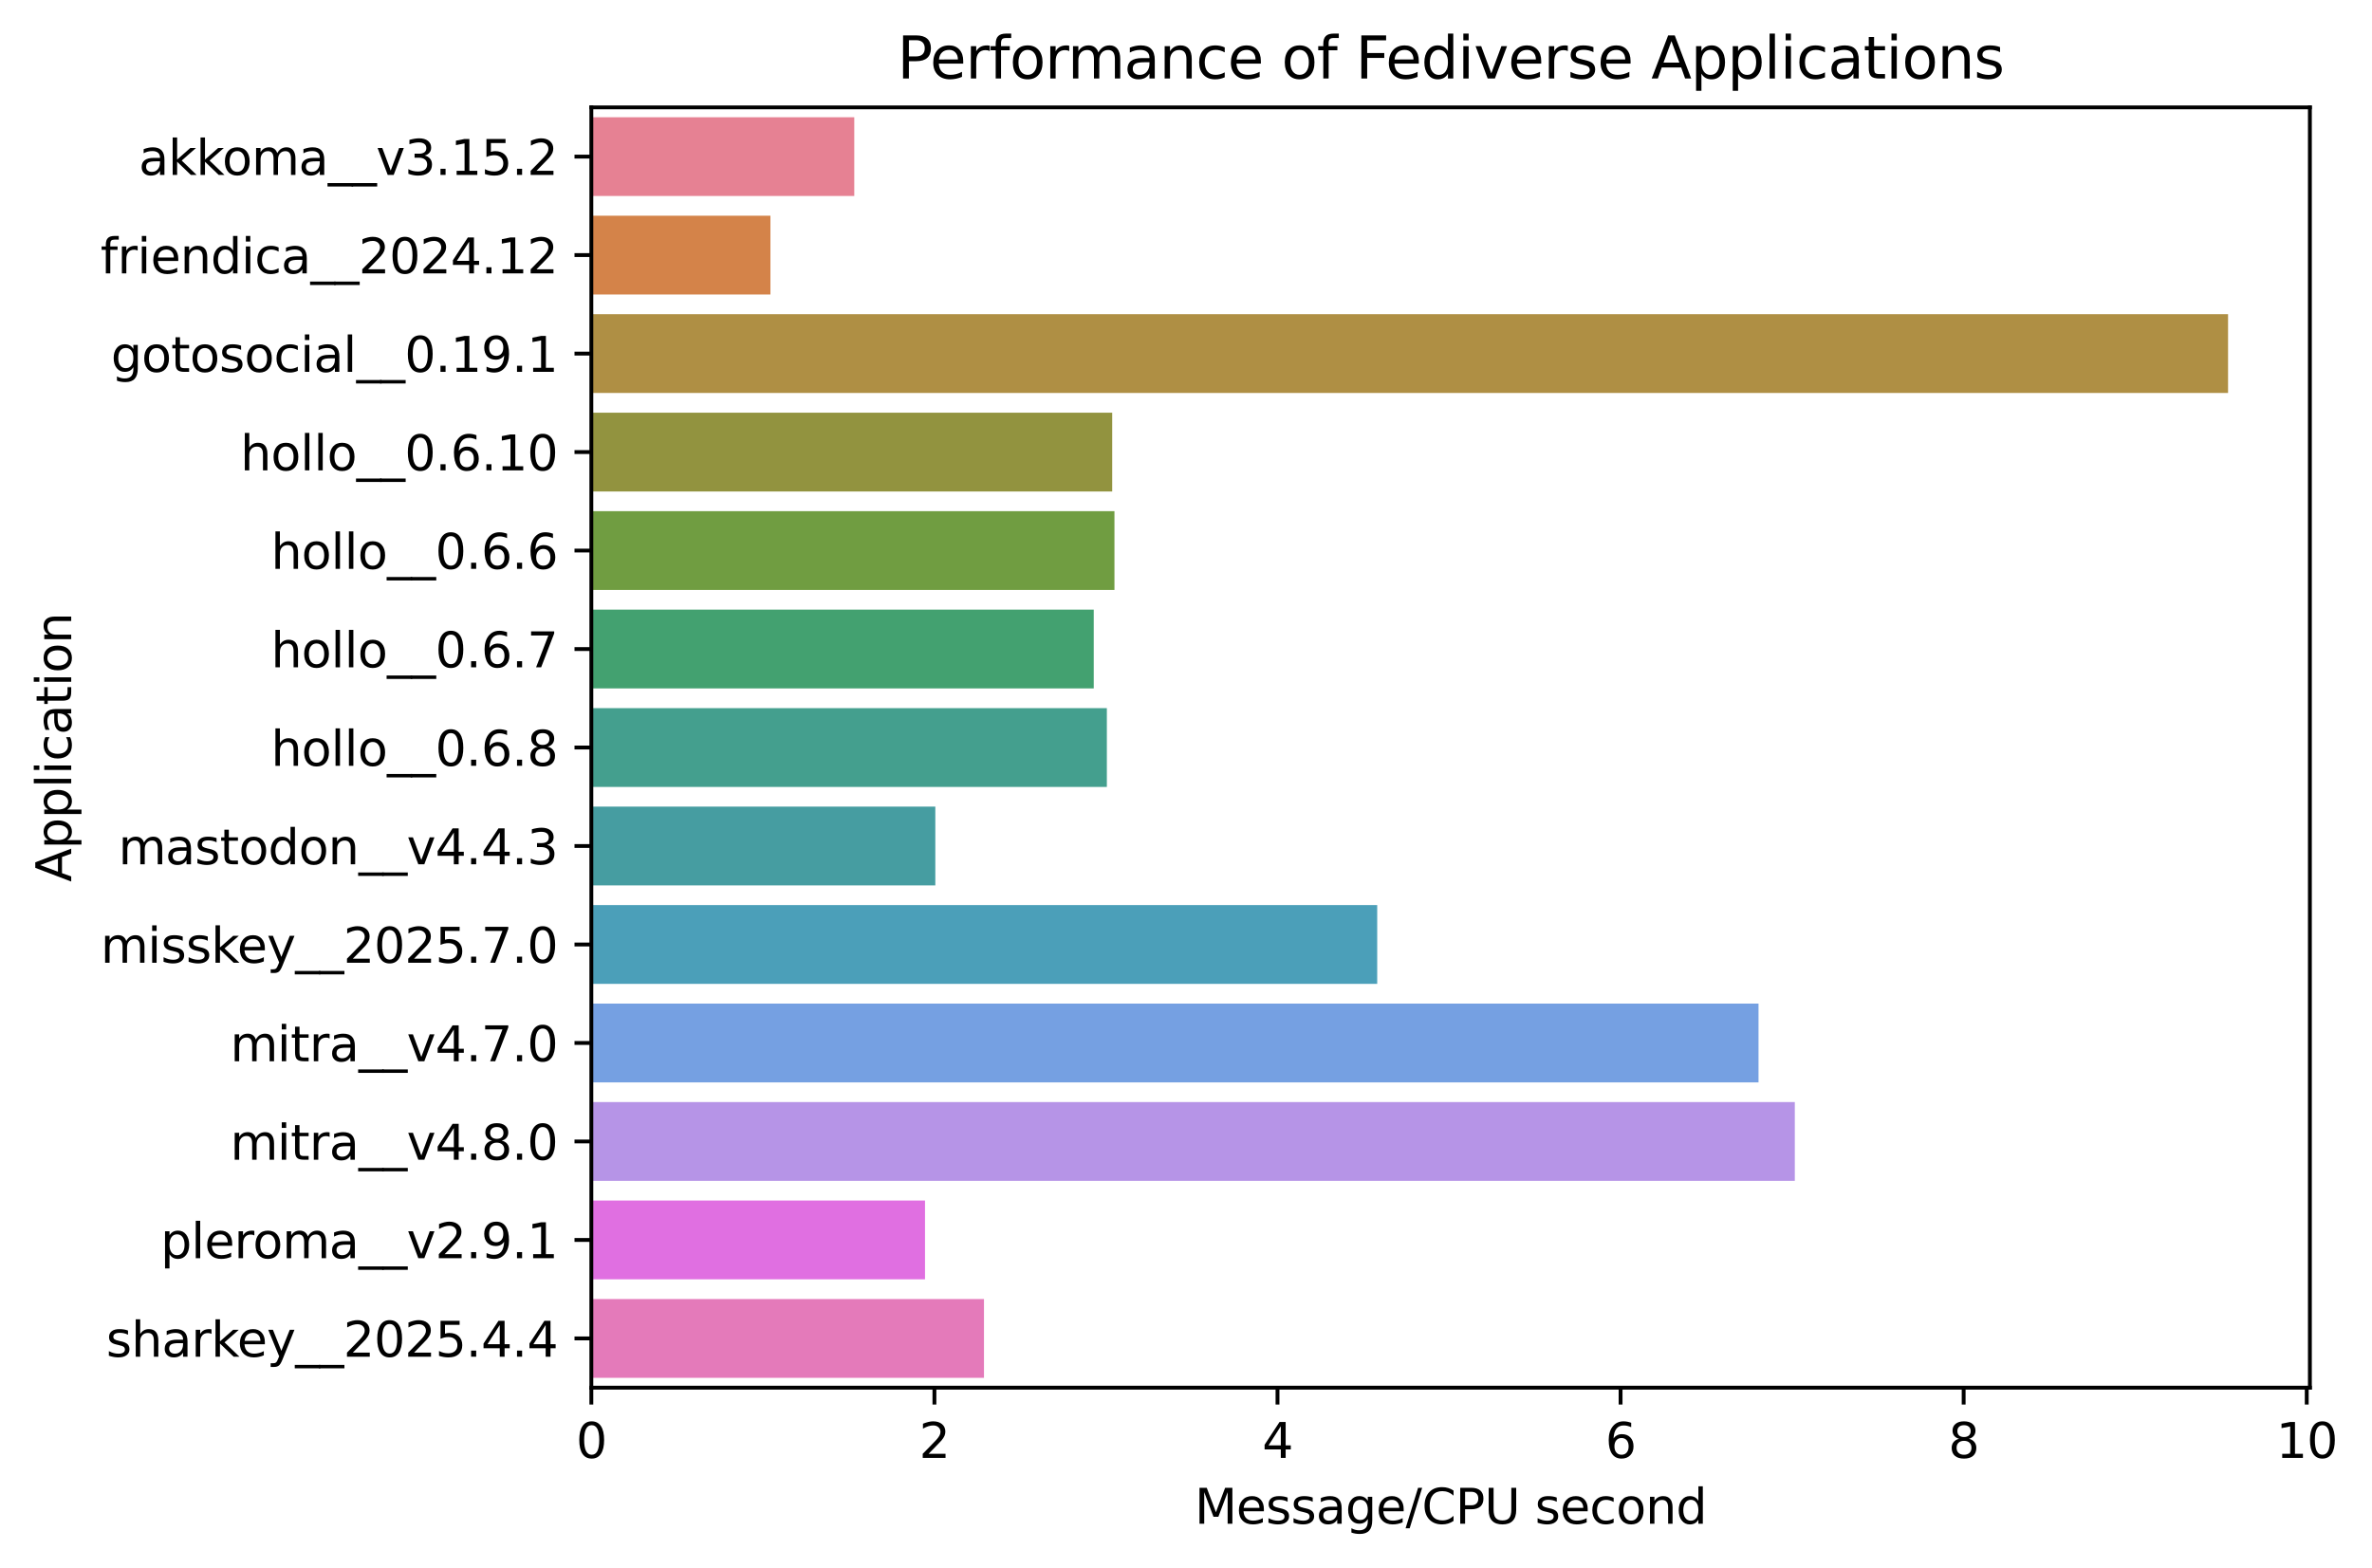 <?xml version="1.0" encoding="utf-8" standalone="no"?>
<!DOCTYPE svg PUBLIC "-//W3C//DTD SVG 1.1//EN"
  "http://www.w3.org/Graphics/SVG/1.1/DTD/svg11.dtd">
<svg xmlns:xlink="http://www.w3.org/1999/xlink" width="492.912pt" height="325.986pt" viewBox="0 0 492.912 325.986" xmlns="http://www.w3.org/2000/svg" version="1.1">
 <defs>
  <style type="text/css">*{stroke-linejoin: round; stroke-linecap: butt}</style>
 </defs>
 <g id="figure_1">
  <g id="patch_1">
   <path d="M 0 325.986 
L 492.912 325.986 
L 492.912 0 
L 0 0 
z
" style="fill: #ffffff"/>
  </g>
  <g id="axes_1">
   <g id="patch_2">
    <path d="M 122.884 288.43 
L 480.004 288.43 
L 480.004 22.318 
L 122.884 22.318 
z
" style="fill: #ffffff"/>
   </g>
   <g id="patch_3">
    <path d="M 122.884 24.365 
L 177.521 24.365 
L 177.521 40.741 
L 122.884 40.741 
z
" clip-path="url(#pf5e41082ec)" style="fill: #e68193"/>
   </g>
   <g id="patch_4">
    <path d="M 122.884 44.835 
L 160.099 44.835 
L 160.099 61.211 
L 122.884 61.211 
z
" clip-path="url(#pf5e41082ec)" style="fill: #d48349"/>
   </g>
   <g id="patch_5">
    <path d="M 122.884 65.305 
L 462.999 65.305 
L 462.999 81.682 
L 122.884 81.682 
z
" clip-path="url(#pf5e41082ec)" style="fill: #af8f44"/>
   </g>
   <g id="patch_6">
    <path d="M 122.884 85.776 
L 231.119 85.776 
L 231.119 102.152 
L 122.884 102.152 
z
" clip-path="url(#pf5e41082ec)" style="fill: #92933f"/>
   </g>
   <g id="patch_7">
    <path d="M 122.884 106.246 
L 231.588 106.246 
L 231.588 122.622 
L 122.884 122.622 
z
" clip-path="url(#pf5e41082ec)" style="fill: #709d41"/>
   </g>
   <g id="patch_8">
    <path d="M 122.884 126.716 
L 227.284 126.716 
L 227.284 143.092 
L 122.884 143.092 
z
" clip-path="url(#pf5e41082ec)" style="fill: #43a170"/>
   </g>
   <g id="patch_9">
    <path d="M 122.884 147.186 
L 230.009 147.186 
L 230.009 163.562 
L 122.884 163.562 
z
" clip-path="url(#pf5e41082ec)" style="fill: #449f8e"/>
   </g>
   <g id="patch_10">
    <path d="M 122.884 167.656 
L 194.364 167.656 
L 194.364 184.032 
L 122.884 184.032 
z
" clip-path="url(#pf5e41082ec)" style="fill: #469da1"/>
   </g>
   <g id="patch_11">
    <path d="M 122.884 188.126 
L 286.189 188.126 
L 286.189 204.502 
L 122.884 204.502 
z
" clip-path="url(#pf5e41082ec)" style="fill: #4b9fb9"/>
   </g>
   <g id="patch_12">
    <path d="M 122.884 208.597 
L 365.428 208.597 
L 365.428 224.973 
L 122.884 224.973 
z
" clip-path="url(#pf5e41082ec)" style="fill: #75a0e2"/>
   </g>
   <g id="patch_13">
    <path d="M 122.884 229.067 
L 372.97 229.067 
L 372.97 245.443 
L 122.884 245.443 
z
" clip-path="url(#pf5e41082ec)" style="fill: #b694e7"/>
   </g>
   <g id="patch_14">
    <path d="M 122.884 249.537 
L 192.22 249.537 
L 192.22 265.913 
L 122.884 265.913 
z
" clip-path="url(#pf5e41082ec)" style="fill: #e06fe1"/>
   </g>
   <g id="patch_15">
    <path d="M 122.884 270.007 
L 204.475 270.007 
L 204.475 286.383 
L 122.884 286.383 
z
" clip-path="url(#pf5e41082ec)" style="fill: #e47aba"/>
   </g>
   <g id="matplotlib.axis_1">
    <g id="xtick_1">
     <g id="line2d_1">
      <defs>
       <path id="m72bbab7de3" d="M 0 0 
L 0 3.5 
" style="stroke: #000000; stroke-width: 0.8"/>
      </defs>
      <g>
       <use xlink:href="#m72bbab7de3" x="122.884" y="288.43" style="stroke: #000000; stroke-width: 0.8"/>
      </g>
     </g>
     <g id="text_1">
      <!-- 0 -->
      <g transform="translate(119.703 303.029) scale(0.1 -0.1)">
       <defs>
        <path id="DejaVuSans-30" d="M 2034 4250 
Q 1547 4250 1301 3770 
Q 1056 3291 1056 2328 
Q 1056 1369 1301 889 
Q 1547 409 2034 409 
Q 2525 409 2770 889 
Q 3016 1369 3016 2328 
Q 3016 3291 2770 3770 
Q 2525 4250 2034 4250 
z
M 2034 4750 
Q 2819 4750 3233 4129 
Q 3647 3509 3647 2328 
Q 3647 1150 3233 529 
Q 2819 -91 2034 -91 
Q 1250 -91 836 529 
Q 422 1150 422 2328 
Q 422 3509 836 4129 
Q 1250 4750 2034 4750 
z
" transform="scale(0.016)"/>
       </defs>
       <use xlink:href="#DejaVuSans-30"/>
      </g>
     </g>
    </g>
    <g id="xtick_2">
     <g id="line2d_2">
      <g>
       <use xlink:href="#m72bbab7de3" x="194.177" y="288.43" style="stroke: #000000; stroke-width: 0.8"/>
      </g>
     </g>
     <g id="text_2">
      <!-- 2 -->
      <g transform="translate(190.996 303.029) scale(0.1 -0.1)">
       <defs>
        <path id="DejaVuSans-32" d="M 1228 531 
L 3431 531 
L 3431 0 
L 469 0 
L 469 531 
Q 828 903 1448 1529 
Q 2069 2156 2228 2338 
Q 2531 2678 2651 2914 
Q 2772 3150 2772 3378 
Q 2772 3750 2511 3984 
Q 2250 4219 1831 4219 
Q 1534 4219 1204 4116 
Q 875 4013 500 3803 
L 500 4441 
Q 881 4594 1212 4672 
Q 1544 4750 1819 4750 
Q 2544 4750 2975 4387 
Q 3406 4025 3406 3419 
Q 3406 3131 3298 2873 
Q 3191 2616 2906 2266 
Q 2828 2175 2409 1742 
Q 1991 1309 1228 531 
z
" transform="scale(0.016)"/>
       </defs>
       <use xlink:href="#DejaVuSans-32"/>
      </g>
     </g>
    </g>
    <g id="xtick_3">
     <g id="line2d_3">
      <g>
       <use xlink:href="#m72bbab7de3" x="265.47" y="288.43" style="stroke: #000000; stroke-width: 0.8"/>
      </g>
     </g>
     <g id="text_3">
      <!-- 4 -->
      <g transform="translate(262.289 303.029) scale(0.1 -0.1)">
       <defs>
        <path id="DejaVuSans-34" d="M 2419 4116 
L 825 1625 
L 2419 1625 
L 2419 4116 
z
M 2253 4666 
L 3047 4666 
L 3047 1625 
L 3713 1625 
L 3713 1100 
L 3047 1100 
L 3047 0 
L 2419 0 
L 2419 1100 
L 313 1100 
L 313 1709 
L 2253 4666 
z
" transform="scale(0.016)"/>
       </defs>
       <use xlink:href="#DejaVuSans-34"/>
      </g>
     </g>
    </g>
    <g id="xtick_4">
     <g id="line2d_4">
      <g>
       <use xlink:href="#m72bbab7de3" x="336.763" y="288.43" style="stroke: #000000; stroke-width: 0.8"/>
      </g>
     </g>
     <g id="text_4">
      <!-- 6 -->
      <g transform="translate(333.582 303.029) scale(0.1 -0.1)">
       <defs>
        <path id="DejaVuSans-36" d="M 2113 2584 
Q 1688 2584 1439 2293 
Q 1191 2003 1191 1497 
Q 1191 994 1439 701 
Q 1688 409 2113 409 
Q 2538 409 2786 701 
Q 3034 994 3034 1497 
Q 3034 2003 2786 2293 
Q 2538 2584 2113 2584 
z
M 3366 4563 
L 3366 3988 
Q 3128 4100 2886 4159 
Q 2644 4219 2406 4219 
Q 1781 4219 1451 3797 
Q 1122 3375 1075 2522 
Q 1259 2794 1537 2939 
Q 1816 3084 2150 3084 
Q 2853 3084 3261 2657 
Q 3669 2231 3669 1497 
Q 3669 778 3244 343 
Q 2819 -91 2113 -91 
Q 1303 -91 875 529 
Q 447 1150 447 2328 
Q 447 3434 972 4092 
Q 1497 4750 2381 4750 
Q 2619 4750 2861 4703 
Q 3103 4656 3366 4563 
z
" transform="scale(0.016)"/>
       </defs>
       <use xlink:href="#DejaVuSans-36"/>
      </g>
     </g>
    </g>
    <g id="xtick_5">
     <g id="line2d_5">
      <g>
       <use xlink:href="#m72bbab7de3" x="408.056" y="288.43" style="stroke: #000000; stroke-width: 0.8"/>
      </g>
     </g>
     <g id="text_5">
      <!-- 8 -->
      <g transform="translate(404.875 303.029) scale(0.1 -0.1)">
       <defs>
        <path id="DejaVuSans-38" d="M 2034 2216 
Q 1584 2216 1326 1975 
Q 1069 1734 1069 1313 
Q 1069 891 1326 650 
Q 1584 409 2034 409 
Q 2484 409 2743 651 
Q 3003 894 3003 1313 
Q 3003 1734 2745 1975 
Q 2488 2216 2034 2216 
z
M 1403 2484 
Q 997 2584 770 2862 
Q 544 3141 544 3541 
Q 544 4100 942 4425 
Q 1341 4750 2034 4750 
Q 2731 4750 3128 4425 
Q 3525 4100 3525 3541 
Q 3525 3141 3298 2862 
Q 3072 2584 2669 2484 
Q 3125 2378 3379 2068 
Q 3634 1759 3634 1313 
Q 3634 634 3220 271 
Q 2806 -91 2034 -91 
Q 1263 -91 848 271 
Q 434 634 434 1313 
Q 434 1759 690 2068 
Q 947 2378 1403 2484 
z
M 1172 3481 
Q 1172 3119 1398 2916 
Q 1625 2713 2034 2713 
Q 2441 2713 2670 2916 
Q 2900 3119 2900 3481 
Q 2900 3844 2670 4047 
Q 2441 4250 2034 4250 
Q 1625 4250 1398 4047 
Q 1172 3844 1172 3481 
z
" transform="scale(0.016)"/>
       </defs>
       <use xlink:href="#DejaVuSans-38"/>
      </g>
     </g>
    </g>
    <g id="xtick_6">
     <g id="line2d_6">
      <g>
       <use xlink:href="#m72bbab7de3" x="479.349" y="288.43" style="stroke: #000000; stroke-width: 0.8"/>
      </g>
     </g>
     <g id="text_6">
      <!-- 10 -->
      <g transform="translate(472.987 303.029) scale(0.1 -0.1)">
       <defs>
        <path id="DejaVuSans-31" d="M 794 531 
L 1825 531 
L 1825 4091 
L 703 3866 
L 703 4441 
L 1819 4666 
L 2450 4666 
L 2450 531 
L 3481 531 
L 3481 0 
L 794 0 
L 794 531 
z
" transform="scale(0.016)"/>
       </defs>
       <use xlink:href="#DejaVuSans-31"/>
       <use xlink:href="#DejaVuSans-30" transform="translate(63.623 0)"/>
      </g>
     </g>
    </g>
    <g id="text_7">
     <!-- Message/CPU second -->
     <g transform="translate(248.258 316.707) scale(0.1 -0.1)">
      <defs>
       <path id="DejaVuSans-4d" d="M 628 4666 
L 1569 4666 
L 2759 1491 
L 3956 4666 
L 4897 4666 
L 4897 0 
L 4281 0 
L 4281 4097 
L 3078 897 
L 2444 897 
L 1241 4097 
L 1241 0 
L 628 0 
L 628 4666 
z
" transform="scale(0.016)"/>
       <path id="DejaVuSans-65" d="M 3597 1894 
L 3597 1613 
L 953 1613 
Q 991 1019 1311 708 
Q 1631 397 2203 397 
Q 2534 397 2845 478 
Q 3156 559 3463 722 
L 3463 178 
Q 3153 47 2828 -22 
Q 2503 -91 2169 -91 
Q 1331 -91 842 396 
Q 353 884 353 1716 
Q 353 2575 817 3079 
Q 1281 3584 2069 3584 
Q 2775 3584 3186 3129 
Q 3597 2675 3597 1894 
z
M 3022 2063 
Q 3016 2534 2758 2815 
Q 2500 3097 2075 3097 
Q 1594 3097 1305 2825 
Q 1016 2553 972 2059 
L 3022 2063 
z
" transform="scale(0.016)"/>
       <path id="DejaVuSans-73" d="M 2834 3397 
L 2834 2853 
Q 2591 2978 2328 3040 
Q 2066 3103 1784 3103 
Q 1356 3103 1142 2972 
Q 928 2841 928 2578 
Q 928 2378 1081 2264 
Q 1234 2150 1697 2047 
L 1894 2003 
Q 2506 1872 2764 1633 
Q 3022 1394 3022 966 
Q 3022 478 2636 193 
Q 2250 -91 1575 -91 
Q 1294 -91 989 -36 
Q 684 19 347 128 
L 347 722 
Q 666 556 975 473 
Q 1284 391 1588 391 
Q 1994 391 2212 530 
Q 2431 669 2431 922 
Q 2431 1156 2273 1281 
Q 2116 1406 1581 1522 
L 1381 1569 
Q 847 1681 609 1914 
Q 372 2147 372 2553 
Q 372 3047 722 3315 
Q 1072 3584 1716 3584 
Q 2034 3584 2315 3537 
Q 2597 3491 2834 3397 
z
" transform="scale(0.016)"/>
       <path id="DejaVuSans-61" d="M 2194 1759 
Q 1497 1759 1228 1600 
Q 959 1441 959 1056 
Q 959 750 1161 570 
Q 1363 391 1709 391 
Q 2188 391 2477 730 
Q 2766 1069 2766 1631 
L 2766 1759 
L 2194 1759 
z
M 3341 1997 
L 3341 0 
L 2766 0 
L 2766 531 
Q 2569 213 2275 61 
Q 1981 -91 1556 -91 
Q 1019 -91 701 211 
Q 384 513 384 1019 
Q 384 1609 779 1909 
Q 1175 2209 1959 2209 
L 2766 2209 
L 2766 2266 
Q 2766 2663 2505 2880 
Q 2244 3097 1772 3097 
Q 1472 3097 1187 3025 
Q 903 2953 641 2809 
L 641 3341 
Q 956 3463 1253 3523 
Q 1550 3584 1831 3584 
Q 2591 3584 2966 3190 
Q 3341 2797 3341 1997 
z
" transform="scale(0.016)"/>
       <path id="DejaVuSans-67" d="M 2906 1791 
Q 2906 2416 2648 2759 
Q 2391 3103 1925 3103 
Q 1463 3103 1205 2759 
Q 947 2416 947 1791 
Q 947 1169 1205 825 
Q 1463 481 1925 481 
Q 2391 481 2648 825 
Q 2906 1169 2906 1791 
z
M 3481 434 
Q 3481 -459 3084 -895 
Q 2688 -1331 1869 -1331 
Q 1566 -1331 1297 -1286 
Q 1028 -1241 775 -1147 
L 775 -588 
Q 1028 -725 1275 -790 
Q 1522 -856 1778 -856 
Q 2344 -856 2625 -561 
Q 2906 -266 2906 331 
L 2906 616 
Q 2728 306 2450 153 
Q 2172 0 1784 0 
Q 1141 0 747 490 
Q 353 981 353 1791 
Q 353 2603 747 3093 
Q 1141 3584 1784 3584 
Q 2172 3584 2450 3431 
Q 2728 3278 2906 2969 
L 2906 3500 
L 3481 3500 
L 3481 434 
z
" transform="scale(0.016)"/>
       <path id="DejaVuSans-2f" d="M 1625 4666 
L 2156 4666 
L 531 -594 
L 0 -594 
L 1625 4666 
z
" transform="scale(0.016)"/>
       <path id="DejaVuSans-43" d="M 4122 4306 
L 4122 3641 
Q 3803 3938 3442 4084 
Q 3081 4231 2675 4231 
Q 1875 4231 1450 3742 
Q 1025 3253 1025 2328 
Q 1025 1406 1450 917 
Q 1875 428 2675 428 
Q 3081 428 3442 575 
Q 3803 722 4122 1019 
L 4122 359 
Q 3791 134 3420 21 
Q 3050 -91 2638 -91 
Q 1578 -91 968 557 
Q 359 1206 359 2328 
Q 359 3453 968 4101 
Q 1578 4750 2638 4750 
Q 3056 4750 3426 4639 
Q 3797 4528 4122 4306 
z
" transform="scale(0.016)"/>
       <path id="DejaVuSans-50" d="M 1259 4147 
L 1259 2394 
L 2053 2394 
Q 2494 2394 2734 2622 
Q 2975 2850 2975 3272 
Q 2975 3691 2734 3919 
Q 2494 4147 2053 4147 
L 1259 4147 
z
M 628 4666 
L 2053 4666 
Q 2838 4666 3239 4311 
Q 3641 3956 3641 3272 
Q 3641 2581 3239 2228 
Q 2838 1875 2053 1875 
L 1259 1875 
L 1259 0 
L 628 0 
L 628 4666 
z
" transform="scale(0.016)"/>
       <path id="DejaVuSans-55" d="M 556 4666 
L 1191 4666 
L 1191 1831 
Q 1191 1081 1462 751 
Q 1734 422 2344 422 
Q 2950 422 3222 751 
Q 3494 1081 3494 1831 
L 3494 4666 
L 4128 4666 
L 4128 1753 
Q 4128 841 3676 375 
Q 3225 -91 2344 -91 
Q 1459 -91 1007 375 
Q 556 841 556 1753 
L 556 4666 
z
" transform="scale(0.016)"/>
       <path id="DejaVuSans-20" transform="scale(0.016)"/>
       <path id="DejaVuSans-63" d="M 3122 3366 
L 3122 2828 
Q 2878 2963 2633 3030 
Q 2388 3097 2138 3097 
Q 1578 3097 1268 2742 
Q 959 2388 959 1747 
Q 959 1106 1268 751 
Q 1578 397 2138 397 
Q 2388 397 2633 464 
Q 2878 531 3122 666 
L 3122 134 
Q 2881 22 2623 -34 
Q 2366 -91 2075 -91 
Q 1284 -91 818 406 
Q 353 903 353 1747 
Q 353 2603 823 3093 
Q 1294 3584 2113 3584 
Q 2378 3584 2631 3529 
Q 2884 3475 3122 3366 
z
" transform="scale(0.016)"/>
       <path id="DejaVuSans-6f" d="M 1959 3097 
Q 1497 3097 1228 2736 
Q 959 2375 959 1747 
Q 959 1119 1226 758 
Q 1494 397 1959 397 
Q 2419 397 2687 759 
Q 2956 1122 2956 1747 
Q 2956 2369 2687 2733 
Q 2419 3097 1959 3097 
z
M 1959 3584 
Q 2709 3584 3137 3096 
Q 3566 2609 3566 1747 
Q 3566 888 3137 398 
Q 2709 -91 1959 -91 
Q 1206 -91 779 398 
Q 353 888 353 1747 
Q 353 2609 779 3096 
Q 1206 3584 1959 3584 
z
" transform="scale(0.016)"/>
       <path id="DejaVuSans-6e" d="M 3513 2113 
L 3513 0 
L 2938 0 
L 2938 2094 
Q 2938 2591 2744 2837 
Q 2550 3084 2163 3084 
Q 1697 3084 1428 2787 
Q 1159 2491 1159 1978 
L 1159 0 
L 581 0 
L 581 3500 
L 1159 3500 
L 1159 2956 
Q 1366 3272 1645 3428 
Q 1925 3584 2291 3584 
Q 2894 3584 3203 3211 
Q 3513 2838 3513 2113 
z
" transform="scale(0.016)"/>
       <path id="DejaVuSans-64" d="M 2906 2969 
L 2906 4863 
L 3481 4863 
L 3481 0 
L 2906 0 
L 2906 525 
Q 2725 213 2448 61 
Q 2172 -91 1784 -91 
Q 1150 -91 751 415 
Q 353 922 353 1747 
Q 353 2572 751 3078 
Q 1150 3584 1784 3584 
Q 2172 3584 2448 3432 
Q 2725 3281 2906 2969 
z
M 947 1747 
Q 947 1113 1208 752 
Q 1469 391 1925 391 
Q 2381 391 2643 752 
Q 2906 1113 2906 1747 
Q 2906 2381 2643 2742 
Q 2381 3103 1925 3103 
Q 1469 3103 1208 2742 
Q 947 2381 947 1747 
z
" transform="scale(0.016)"/>
      </defs>
      <use xlink:href="#DejaVuSans-4d"/>
      <use xlink:href="#DejaVuSans-65" transform="translate(86.279 0)"/>
      <use xlink:href="#DejaVuSans-73" transform="translate(147.803 0)"/>
      <use xlink:href="#DejaVuSans-73" transform="translate(199.902 0)"/>
      <use xlink:href="#DejaVuSans-61" transform="translate(252.002 0)"/>
      <use xlink:href="#DejaVuSans-67" transform="translate(313.281 0)"/>
      <use xlink:href="#DejaVuSans-65" transform="translate(376.758 0)"/>
      <use xlink:href="#DejaVuSans-2f" transform="translate(438.281 0)"/>
      <use xlink:href="#DejaVuSans-43" transform="translate(471.973 0)"/>
      <use xlink:href="#DejaVuSans-50" transform="translate(541.797 0)"/>
      <use xlink:href="#DejaVuSans-55" transform="translate(602.1 0)"/>
      <use xlink:href="#DejaVuSans-20" transform="translate(675.293 0)"/>
      <use xlink:href="#DejaVuSans-73" transform="translate(707.08 0)"/>
      <use xlink:href="#DejaVuSans-65" transform="translate(759.18 0)"/>
      <use xlink:href="#DejaVuSans-63" transform="translate(820.703 0)"/>
      <use xlink:href="#DejaVuSans-6f" transform="translate(875.684 0)"/>
      <use xlink:href="#DejaVuSans-6e" transform="translate(936.865 0)"/>
      <use xlink:href="#DejaVuSans-64" transform="translate(1000.244 0)"/>
     </g>
    </g>
   </g>
   <g id="matplotlib.axis_2">
    <g id="ytick_1">
     <g id="line2d_7">
      <defs>
       <path id="mdadc213499" d="M 0 0 
L -3.5 0 
" style="stroke: #000000; stroke-width: 0.8"/>
      </defs>
      <g>
       <use xlink:href="#mdadc213499" x="122.884" y="32.553" style="stroke: #000000; stroke-width: 0.8"/>
      </g>
     </g>
     <g id="text_8">
      <!-- akkoma__v3.15.2 -->
      <g transform="translate(28.825 36.352) scale(0.1 -0.1)">
       <defs>
        <path id="DejaVuSans-6b" d="M 581 4863 
L 1159 4863 
L 1159 1991 
L 2875 3500 
L 3609 3500 
L 1753 1863 
L 3688 0 
L 2938 0 
L 1159 1709 
L 1159 0 
L 581 0 
L 581 4863 
z
" transform="scale(0.016)"/>
        <path id="DejaVuSans-6d" d="M 3328 2828 
Q 3544 3216 3844 3400 
Q 4144 3584 4550 3584 
Q 5097 3584 5394 3201 
Q 5691 2819 5691 2113 
L 5691 0 
L 5113 0 
L 5113 2094 
Q 5113 2597 4934 2840 
Q 4756 3084 4391 3084 
Q 3944 3084 3684 2787 
Q 3425 2491 3425 1978 
L 3425 0 
L 2847 0 
L 2847 2094 
Q 2847 2600 2669 2842 
Q 2491 3084 2119 3084 
Q 1678 3084 1418 2786 
Q 1159 2488 1159 1978 
L 1159 0 
L 581 0 
L 581 3500 
L 1159 3500 
L 1159 2956 
Q 1356 3278 1631 3431 
Q 1906 3584 2284 3584 
Q 2666 3584 2933 3390 
Q 3200 3197 3328 2828 
z
" transform="scale(0.016)"/>
        <path id="DejaVuSans-5f" d="M 3263 -1063 
L 3263 -1509 
L -63 -1509 
L -63 -1063 
L 3263 -1063 
z
" transform="scale(0.016)"/>
        <path id="DejaVuSans-76" d="M 191 3500 
L 800 3500 
L 1894 563 
L 2988 3500 
L 3597 3500 
L 2284 0 
L 1503 0 
L 191 3500 
z
" transform="scale(0.016)"/>
        <path id="DejaVuSans-33" d="M 2597 2516 
Q 3050 2419 3304 2112 
Q 3559 1806 3559 1356 
Q 3559 666 3084 287 
Q 2609 -91 1734 -91 
Q 1441 -91 1130 -33 
Q 819 25 488 141 
L 488 750 
Q 750 597 1062 519 
Q 1375 441 1716 441 
Q 2309 441 2620 675 
Q 2931 909 2931 1356 
Q 2931 1769 2642 2001 
Q 2353 2234 1838 2234 
L 1294 2234 
L 1294 2753 
L 1863 2753 
Q 2328 2753 2575 2939 
Q 2822 3125 2822 3475 
Q 2822 3834 2567 4026 
Q 2313 4219 1838 4219 
Q 1578 4219 1281 4162 
Q 984 4106 628 3988 
L 628 4550 
Q 988 4650 1302 4700 
Q 1616 4750 1894 4750 
Q 2613 4750 3031 4423 
Q 3450 4097 3450 3541 
Q 3450 3153 3228 2886 
Q 3006 2619 2597 2516 
z
" transform="scale(0.016)"/>
        <path id="DejaVuSans-2e" d="M 684 794 
L 1344 794 
L 1344 0 
L 684 0 
L 684 794 
z
" transform="scale(0.016)"/>
        <path id="DejaVuSans-35" d="M 691 4666 
L 3169 4666 
L 3169 4134 
L 1269 4134 
L 1269 2991 
Q 1406 3038 1543 3061 
Q 1681 3084 1819 3084 
Q 2600 3084 3056 2656 
Q 3513 2228 3513 1497 
Q 3513 744 3044 326 
Q 2575 -91 1722 -91 
Q 1428 -91 1123 -41 
Q 819 9 494 109 
L 494 744 
Q 775 591 1075 516 
Q 1375 441 1709 441 
Q 2250 441 2565 725 
Q 2881 1009 2881 1497 
Q 2881 1984 2565 2268 
Q 2250 2553 1709 2553 
Q 1456 2553 1204 2497 
Q 953 2441 691 2322 
L 691 4666 
z
" transform="scale(0.016)"/>
       </defs>
       <use xlink:href="#DejaVuSans-61"/>
       <use xlink:href="#DejaVuSans-6b" transform="translate(61.279 0)"/>
       <use xlink:href="#DejaVuSans-6b" transform="translate(119.189 0)"/>
       <use xlink:href="#DejaVuSans-6f" transform="translate(173.475 0)"/>
       <use xlink:href="#DejaVuSans-6d" transform="translate(234.656 0)"/>
       <use xlink:href="#DejaVuSans-61" transform="translate(332.068 0)"/>
       <use xlink:href="#DejaVuSans-5f" transform="translate(393.348 0)"/>
       <use xlink:href="#DejaVuSans-5f" transform="translate(443.348 0)"/>
       <use xlink:href="#DejaVuSans-76" transform="translate(493.348 0)"/>
       <use xlink:href="#DejaVuSans-33" transform="translate(552.527 0)"/>
       <use xlink:href="#DejaVuSans-2e" transform="translate(616.15 0)"/>
       <use xlink:href="#DejaVuSans-31" transform="translate(647.938 0)"/>
       <use xlink:href="#DejaVuSans-35" transform="translate(711.561 0)"/>
       <use xlink:href="#DejaVuSans-2e" transform="translate(775.184 0)"/>
       <use xlink:href="#DejaVuSans-32" transform="translate(806.971 0)"/>
      </g>
     </g>
    </g>
    <g id="ytick_2">
     <g id="line2d_8">
      <g>
       <use xlink:href="#mdadc213499" x="122.884" y="53.023" style="stroke: #000000; stroke-width: 0.8"/>
      </g>
     </g>
     <g id="text_9">
      <!-- friendica__2024.12 -->
      <g transform="translate(20.878 56.823) scale(0.1 -0.1)">
       <defs>
        <path id="DejaVuSans-66" d="M 2375 4863 
L 2375 4384 
L 1825 4384 
Q 1516 4384 1395 4259 
Q 1275 4134 1275 3809 
L 1275 3500 
L 2222 3500 
L 2222 3053 
L 1275 3053 
L 1275 0 
L 697 0 
L 697 3053 
L 147 3053 
L 147 3500 
L 697 3500 
L 697 3744 
Q 697 4328 969 4595 
Q 1241 4863 1831 4863 
L 2375 4863 
z
" transform="scale(0.016)"/>
        <path id="DejaVuSans-72" d="M 2631 2963 
Q 2534 3019 2420 3045 
Q 2306 3072 2169 3072 
Q 1681 3072 1420 2755 
Q 1159 2438 1159 1844 
L 1159 0 
L 581 0 
L 581 3500 
L 1159 3500 
L 1159 2956 
Q 1341 3275 1631 3429 
Q 1922 3584 2338 3584 
Q 2397 3584 2469 3576 
Q 2541 3569 2628 3553 
L 2631 2963 
z
" transform="scale(0.016)"/>
        <path id="DejaVuSans-69" d="M 603 3500 
L 1178 3500 
L 1178 0 
L 603 0 
L 603 3500 
z
M 603 4863 
L 1178 4863 
L 1178 4134 
L 603 4134 
L 603 4863 
z
" transform="scale(0.016)"/>
       </defs>
       <use xlink:href="#DejaVuSans-66"/>
       <use xlink:href="#DejaVuSans-72" transform="translate(35.205 0)"/>
       <use xlink:href="#DejaVuSans-69" transform="translate(76.318 0)"/>
       <use xlink:href="#DejaVuSans-65" transform="translate(104.102 0)"/>
       <use xlink:href="#DejaVuSans-6e" transform="translate(165.625 0)"/>
       <use xlink:href="#DejaVuSans-64" transform="translate(229.004 0)"/>
       <use xlink:href="#DejaVuSans-69" transform="translate(292.48 0)"/>
       <use xlink:href="#DejaVuSans-63" transform="translate(320.264 0)"/>
       <use xlink:href="#DejaVuSans-61" transform="translate(375.244 0)"/>
       <use xlink:href="#DejaVuSans-5f" transform="translate(436.523 0)"/>
       <use xlink:href="#DejaVuSans-5f" transform="translate(486.523 0)"/>
       <use xlink:href="#DejaVuSans-32" transform="translate(536.523 0)"/>
       <use xlink:href="#DejaVuSans-30" transform="translate(600.146 0)"/>
       <use xlink:href="#DejaVuSans-32" transform="translate(663.77 0)"/>
       <use xlink:href="#DejaVuSans-34" transform="translate(727.393 0)"/>
       <use xlink:href="#DejaVuSans-2e" transform="translate(791.016 0)"/>
       <use xlink:href="#DejaVuSans-31" transform="translate(822.803 0)"/>
       <use xlink:href="#DejaVuSans-32" transform="translate(886.426 0)"/>
      </g>
     </g>
    </g>
    <g id="ytick_3">
     <g id="line2d_9">
      <g>
       <use xlink:href="#mdadc213499" x="122.884" y="73.494" style="stroke: #000000; stroke-width: 0.8"/>
      </g>
     </g>
     <g id="text_10">
      <!-- gotosocial__0.19.1 -->
      <g transform="translate(23.061 77.293) scale(0.1 -0.1)">
       <defs>
        <path id="DejaVuSans-74" d="M 1172 4494 
L 1172 3500 
L 2356 3500 
L 2356 3053 
L 1172 3053 
L 1172 1153 
Q 1172 725 1289 603 
Q 1406 481 1766 481 
L 2356 481 
L 2356 0 
L 1766 0 
Q 1100 0 847 248 
Q 594 497 594 1153 
L 594 3053 
L 172 3053 
L 172 3500 
L 594 3500 
L 594 4494 
L 1172 4494 
z
" transform="scale(0.016)"/>
        <path id="DejaVuSans-6c" d="M 603 4863 
L 1178 4863 
L 1178 0 
L 603 0 
L 603 4863 
z
" transform="scale(0.016)"/>
        <path id="DejaVuSans-39" d="M 703 97 
L 703 672 
Q 941 559 1184 500 
Q 1428 441 1663 441 
Q 2288 441 2617 861 
Q 2947 1281 2994 2138 
Q 2813 1869 2534 1725 
Q 2256 1581 1919 1581 
Q 1219 1581 811 2004 
Q 403 2428 403 3163 
Q 403 3881 828 4315 
Q 1253 4750 1959 4750 
Q 2769 4750 3195 4129 
Q 3622 3509 3622 2328 
Q 3622 1225 3098 567 
Q 2575 -91 1691 -91 
Q 1453 -91 1209 -44 
Q 966 3 703 97 
z
M 1959 2075 
Q 2384 2075 2632 2365 
Q 2881 2656 2881 3163 
Q 2881 3666 2632 3958 
Q 2384 4250 1959 4250 
Q 1534 4250 1286 3958 
Q 1038 3666 1038 3163 
Q 1038 2656 1286 2365 
Q 1534 2075 1959 2075 
z
" transform="scale(0.016)"/>
       </defs>
       <use xlink:href="#DejaVuSans-67"/>
       <use xlink:href="#DejaVuSans-6f" transform="translate(63.477 0)"/>
       <use xlink:href="#DejaVuSans-74" transform="translate(124.658 0)"/>
       <use xlink:href="#DejaVuSans-6f" transform="translate(163.867 0)"/>
       <use xlink:href="#DejaVuSans-73" transform="translate(225.049 0)"/>
       <use xlink:href="#DejaVuSans-6f" transform="translate(277.148 0)"/>
       <use xlink:href="#DejaVuSans-63" transform="translate(338.33 0)"/>
       <use xlink:href="#DejaVuSans-69" transform="translate(393.311 0)"/>
       <use xlink:href="#DejaVuSans-61" transform="translate(421.094 0)"/>
       <use xlink:href="#DejaVuSans-6c" transform="translate(482.373 0)"/>
       <use xlink:href="#DejaVuSans-5f" transform="translate(510.156 0)"/>
       <use xlink:href="#DejaVuSans-5f" transform="translate(560.156 0)"/>
       <use xlink:href="#DejaVuSans-30" transform="translate(610.156 0)"/>
       <use xlink:href="#DejaVuSans-2e" transform="translate(673.779 0)"/>
       <use xlink:href="#DejaVuSans-31" transform="translate(705.566 0)"/>
       <use xlink:href="#DejaVuSans-39" transform="translate(769.189 0)"/>
       <use xlink:href="#DejaVuSans-2e" transform="translate(832.812 0)"/>
       <use xlink:href="#DejaVuSans-31" transform="translate(864.6 0)"/>
      </g>
     </g>
    </g>
    <g id="ytick_4">
     <g id="line2d_10">
      <g>
       <use xlink:href="#mdadc213499" x="122.884" y="93.964" style="stroke: #000000; stroke-width: 0.8"/>
      </g>
     </g>
     <g id="text_11">
      <!-- hollo__0.6.10 -->
      <g transform="translate(49.947 97.763) scale(0.1 -0.1)">
       <defs>
        <path id="DejaVuSans-68" d="M 3513 2113 
L 3513 0 
L 2938 0 
L 2938 2094 
Q 2938 2591 2744 2837 
Q 2550 3084 2163 3084 
Q 1697 3084 1428 2787 
Q 1159 2491 1159 1978 
L 1159 0 
L 581 0 
L 581 4863 
L 1159 4863 
L 1159 2956 
Q 1366 3272 1645 3428 
Q 1925 3584 2291 3584 
Q 2894 3584 3203 3211 
Q 3513 2838 3513 2113 
z
" transform="scale(0.016)"/>
       </defs>
       <use xlink:href="#DejaVuSans-68"/>
       <use xlink:href="#DejaVuSans-6f" transform="translate(63.379 0)"/>
       <use xlink:href="#DejaVuSans-6c" transform="translate(124.561 0)"/>
       <use xlink:href="#DejaVuSans-6c" transform="translate(152.344 0)"/>
       <use xlink:href="#DejaVuSans-6f" transform="translate(180.127 0)"/>
       <use xlink:href="#DejaVuSans-5f" transform="translate(241.309 0)"/>
       <use xlink:href="#DejaVuSans-5f" transform="translate(291.309 0)"/>
       <use xlink:href="#DejaVuSans-30" transform="translate(341.309 0)"/>
       <use xlink:href="#DejaVuSans-2e" transform="translate(404.932 0)"/>
       <use xlink:href="#DejaVuSans-36" transform="translate(436.719 0)"/>
       <use xlink:href="#DejaVuSans-2e" transform="translate(500.342 0)"/>
       <use xlink:href="#DejaVuSans-31" transform="translate(532.129 0)"/>
       <use xlink:href="#DejaVuSans-30" transform="translate(595.752 0)"/>
      </g>
     </g>
    </g>
    <g id="ytick_5">
     <g id="line2d_11">
      <g>
       <use xlink:href="#mdadc213499" x="122.884" y="114.434" style="stroke: #000000; stroke-width: 0.8"/>
      </g>
     </g>
     <g id="text_12">
      <!-- hollo__0.6.6 -->
      <g transform="translate(56.309 118.233) scale(0.1 -0.1)">
       <use xlink:href="#DejaVuSans-68"/>
       <use xlink:href="#DejaVuSans-6f" transform="translate(63.379 0)"/>
       <use xlink:href="#DejaVuSans-6c" transform="translate(124.561 0)"/>
       <use xlink:href="#DejaVuSans-6c" transform="translate(152.344 0)"/>
       <use xlink:href="#DejaVuSans-6f" transform="translate(180.127 0)"/>
       <use xlink:href="#DejaVuSans-5f" transform="translate(241.309 0)"/>
       <use xlink:href="#DejaVuSans-5f" transform="translate(291.309 0)"/>
       <use xlink:href="#DejaVuSans-30" transform="translate(341.309 0)"/>
       <use xlink:href="#DejaVuSans-2e" transform="translate(404.932 0)"/>
       <use xlink:href="#DejaVuSans-36" transform="translate(436.719 0)"/>
       <use xlink:href="#DejaVuSans-2e" transform="translate(500.342 0)"/>
       <use xlink:href="#DejaVuSans-36" transform="translate(532.129 0)"/>
      </g>
     </g>
    </g>
    <g id="ytick_6">
     <g id="line2d_12">
      <g>
       <use xlink:href="#mdadc213499" x="122.884" y="134.904" style="stroke: #000000; stroke-width: 0.8"/>
      </g>
     </g>
     <g id="text_13">
      <!-- hollo__0.6.7 -->
      <g transform="translate(56.309 138.703) scale(0.1 -0.1)">
       <defs>
        <path id="DejaVuSans-37" d="M 525 4666 
L 3525 4666 
L 3525 4397 
L 1831 0 
L 1172 0 
L 2766 4134 
L 525 4134 
L 525 4666 
z
" transform="scale(0.016)"/>
       </defs>
       <use xlink:href="#DejaVuSans-68"/>
       <use xlink:href="#DejaVuSans-6f" transform="translate(63.379 0)"/>
       <use xlink:href="#DejaVuSans-6c" transform="translate(124.561 0)"/>
       <use xlink:href="#DejaVuSans-6c" transform="translate(152.344 0)"/>
       <use xlink:href="#DejaVuSans-6f" transform="translate(180.127 0)"/>
       <use xlink:href="#DejaVuSans-5f" transform="translate(241.309 0)"/>
       <use xlink:href="#DejaVuSans-5f" transform="translate(291.309 0)"/>
       <use xlink:href="#DejaVuSans-30" transform="translate(341.309 0)"/>
       <use xlink:href="#DejaVuSans-2e" transform="translate(404.932 0)"/>
       <use xlink:href="#DejaVuSans-36" transform="translate(436.719 0)"/>
       <use xlink:href="#DejaVuSans-2e" transform="translate(500.342 0)"/>
       <use xlink:href="#DejaVuSans-37" transform="translate(532.129 0)"/>
      </g>
     </g>
    </g>
    <g id="ytick_7">
     <g id="line2d_13">
      <g>
       <use xlink:href="#mdadc213499" x="122.884" y="155.374" style="stroke: #000000; stroke-width: 0.8"/>
      </g>
     </g>
     <g id="text_14">
      <!-- hollo__0.6.8 -->
      <g transform="translate(56.309 159.173) scale(0.1 -0.1)">
       <use xlink:href="#DejaVuSans-68"/>
       <use xlink:href="#DejaVuSans-6f" transform="translate(63.379 0)"/>
       <use xlink:href="#DejaVuSans-6c" transform="translate(124.561 0)"/>
       <use xlink:href="#DejaVuSans-6c" transform="translate(152.344 0)"/>
       <use xlink:href="#DejaVuSans-6f" transform="translate(180.127 0)"/>
       <use xlink:href="#DejaVuSans-5f" transform="translate(241.309 0)"/>
       <use xlink:href="#DejaVuSans-5f" transform="translate(291.309 0)"/>
       <use xlink:href="#DejaVuSans-30" transform="translate(341.309 0)"/>
       <use xlink:href="#DejaVuSans-2e" transform="translate(404.932 0)"/>
       <use xlink:href="#DejaVuSans-36" transform="translate(436.719 0)"/>
       <use xlink:href="#DejaVuSans-2e" transform="translate(500.342 0)"/>
       <use xlink:href="#DejaVuSans-38" transform="translate(532.129 0)"/>
      </g>
     </g>
    </g>
    <g id="ytick_8">
     <g id="line2d_14">
      <g>
       <use xlink:href="#mdadc213499" x="122.884" y="175.844" style="stroke: #000000; stroke-width: 0.8"/>
      </g>
     </g>
     <g id="text_15">
      <!-- mastodon__v4.4.3 -->
      <g transform="translate(24.6 179.643) scale(0.1 -0.1)">
       <use xlink:href="#DejaVuSans-6d"/>
       <use xlink:href="#DejaVuSans-61" transform="translate(97.412 0)"/>
       <use xlink:href="#DejaVuSans-73" transform="translate(158.691 0)"/>
       <use xlink:href="#DejaVuSans-74" transform="translate(210.791 0)"/>
       <use xlink:href="#DejaVuSans-6f" transform="translate(250 0)"/>
       <use xlink:href="#DejaVuSans-64" transform="translate(311.182 0)"/>
       <use xlink:href="#DejaVuSans-6f" transform="translate(374.658 0)"/>
       <use xlink:href="#DejaVuSans-6e" transform="translate(435.84 0)"/>
       <use xlink:href="#DejaVuSans-5f" transform="translate(499.219 0)"/>
       <use xlink:href="#DejaVuSans-5f" transform="translate(549.219 0)"/>
       <use xlink:href="#DejaVuSans-76" transform="translate(599.219 0)"/>
       <use xlink:href="#DejaVuSans-34" transform="translate(658.398 0)"/>
       <use xlink:href="#DejaVuSans-2e" transform="translate(722.021 0)"/>
       <use xlink:href="#DejaVuSans-34" transform="translate(753.809 0)"/>
       <use xlink:href="#DejaVuSans-2e" transform="translate(817.432 0)"/>
       <use xlink:href="#DejaVuSans-33" transform="translate(849.219 0)"/>
      </g>
     </g>
    </g>
    <g id="ytick_9">
     <g id="line2d_15">
      <g>
       <use xlink:href="#mdadc213499" x="122.884" y="196.314" style="stroke: #000000; stroke-width: 0.8"/>
      </g>
     </g>
     <g id="text_16">
      <!-- misskey__2025.7.0 -->
      <g transform="translate(20.916 200.114) scale(0.1 -0.1)">
       <defs>
        <path id="DejaVuSans-79" d="M 2059 -325 
Q 1816 -950 1584 -1140 
Q 1353 -1331 966 -1331 
L 506 -1331 
L 506 -850 
L 844 -850 
Q 1081 -850 1212 -737 
Q 1344 -625 1503 -206 
L 1606 56 
L 191 3500 
L 800 3500 
L 1894 763 
L 2988 3500 
L 3597 3500 
L 2059 -325 
z
" transform="scale(0.016)"/>
       </defs>
       <use xlink:href="#DejaVuSans-6d"/>
       <use xlink:href="#DejaVuSans-69" transform="translate(97.412 0)"/>
       <use xlink:href="#DejaVuSans-73" transform="translate(125.195 0)"/>
       <use xlink:href="#DejaVuSans-73" transform="translate(177.295 0)"/>
       <use xlink:href="#DejaVuSans-6b" transform="translate(229.395 0)"/>
       <use xlink:href="#DejaVuSans-65" transform="translate(283.68 0)"/>
       <use xlink:href="#DejaVuSans-79" transform="translate(345.203 0)"/>
       <use xlink:href="#DejaVuSans-5f" transform="translate(404.383 0)"/>
       <use xlink:href="#DejaVuSans-5f" transform="translate(454.383 0)"/>
       <use xlink:href="#DejaVuSans-32" transform="translate(504.383 0)"/>
       <use xlink:href="#DejaVuSans-30" transform="translate(568.006 0)"/>
       <use xlink:href="#DejaVuSans-32" transform="translate(631.629 0)"/>
       <use xlink:href="#DejaVuSans-35" transform="translate(695.252 0)"/>
       <use xlink:href="#DejaVuSans-2e" transform="translate(758.875 0)"/>
       <use xlink:href="#DejaVuSans-37" transform="translate(790.662 0)"/>
       <use xlink:href="#DejaVuSans-2e" transform="translate(854.285 0)"/>
       <use xlink:href="#DejaVuSans-30" transform="translate(886.072 0)"/>
      </g>
     </g>
    </g>
    <g id="ytick_10">
     <g id="line2d_16">
      <g>
       <use xlink:href="#mdadc213499" x="122.884" y="216.785" style="stroke: #000000; stroke-width: 0.8"/>
      </g>
     </g>
     <g id="text_17">
      <!-- mitra__v4.7.0 -->
      <g transform="translate(47.844 220.584) scale(0.1 -0.1)">
       <use xlink:href="#DejaVuSans-6d"/>
       <use xlink:href="#DejaVuSans-69" transform="translate(97.412 0)"/>
       <use xlink:href="#DejaVuSans-74" transform="translate(125.195 0)"/>
       <use xlink:href="#DejaVuSans-72" transform="translate(164.404 0)"/>
       <use xlink:href="#DejaVuSans-61" transform="translate(205.518 0)"/>
       <use xlink:href="#DejaVuSans-5f" transform="translate(266.797 0)"/>
       <use xlink:href="#DejaVuSans-5f" transform="translate(316.797 0)"/>
       <use xlink:href="#DejaVuSans-76" transform="translate(366.797 0)"/>
       <use xlink:href="#DejaVuSans-34" transform="translate(425.977 0)"/>
       <use xlink:href="#DejaVuSans-2e" transform="translate(489.6 0)"/>
       <use xlink:href="#DejaVuSans-37" transform="translate(521.387 0)"/>
       <use xlink:href="#DejaVuSans-2e" transform="translate(585.01 0)"/>
       <use xlink:href="#DejaVuSans-30" transform="translate(616.797 0)"/>
      </g>
     </g>
    </g>
    <g id="ytick_11">
     <g id="line2d_17">
      <g>
       <use xlink:href="#mdadc213499" x="122.884" y="237.255" style="stroke: #000000; stroke-width: 0.8"/>
      </g>
     </g>
     <g id="text_18">
      <!-- mitra__v4.8.0 -->
      <g transform="translate(47.844 241.054) scale(0.1 -0.1)">
       <use xlink:href="#DejaVuSans-6d"/>
       <use xlink:href="#DejaVuSans-69" transform="translate(97.412 0)"/>
       <use xlink:href="#DejaVuSans-74" transform="translate(125.195 0)"/>
       <use xlink:href="#DejaVuSans-72" transform="translate(164.404 0)"/>
       <use xlink:href="#DejaVuSans-61" transform="translate(205.518 0)"/>
       <use xlink:href="#DejaVuSans-5f" transform="translate(266.797 0)"/>
       <use xlink:href="#DejaVuSans-5f" transform="translate(316.797 0)"/>
       <use xlink:href="#DejaVuSans-76" transform="translate(366.797 0)"/>
       <use xlink:href="#DejaVuSans-34" transform="translate(425.977 0)"/>
       <use xlink:href="#DejaVuSans-2e" transform="translate(489.6 0)"/>
       <use xlink:href="#DejaVuSans-38" transform="translate(521.387 0)"/>
       <use xlink:href="#DejaVuSans-2e" transform="translate(585.01 0)"/>
       <use xlink:href="#DejaVuSans-30" transform="translate(616.797 0)"/>
      </g>
     </g>
    </g>
    <g id="ytick_12">
     <g id="line2d_18">
      <g>
       <use xlink:href="#mdadc213499" x="122.884" y="257.725" style="stroke: #000000; stroke-width: 0.8"/>
      </g>
     </g>
     <g id="text_19">
      <!-- pleroma__v2.9.1 -->
      <g transform="translate(33.369 261.524) scale(0.1 -0.1)">
       <defs>
        <path id="DejaVuSans-70" d="M 1159 525 
L 1159 -1331 
L 581 -1331 
L 581 3500 
L 1159 3500 
L 1159 2969 
Q 1341 3281 1617 3432 
Q 1894 3584 2278 3584 
Q 2916 3584 3314 3078 
Q 3713 2572 3713 1747 
Q 3713 922 3314 415 
Q 2916 -91 2278 -91 
Q 1894 -91 1617 61 
Q 1341 213 1159 525 
z
M 3116 1747 
Q 3116 2381 2855 2742 
Q 2594 3103 2138 3103 
Q 1681 3103 1420 2742 
Q 1159 2381 1159 1747 
Q 1159 1113 1420 752 
Q 1681 391 2138 391 
Q 2594 391 2855 752 
Q 3116 1113 3116 1747 
z
" transform="scale(0.016)"/>
       </defs>
       <use xlink:href="#DejaVuSans-70"/>
       <use xlink:href="#DejaVuSans-6c" transform="translate(63.477 0)"/>
       <use xlink:href="#DejaVuSans-65" transform="translate(91.26 0)"/>
       <use xlink:href="#DejaVuSans-72" transform="translate(152.783 0)"/>
       <use xlink:href="#DejaVuSans-6f" transform="translate(191.646 0)"/>
       <use xlink:href="#DejaVuSans-6d" transform="translate(252.828 0)"/>
       <use xlink:href="#DejaVuSans-61" transform="translate(350.24 0)"/>
       <use xlink:href="#DejaVuSans-5f" transform="translate(411.52 0)"/>
       <use xlink:href="#DejaVuSans-5f" transform="translate(461.52 0)"/>
       <use xlink:href="#DejaVuSans-76" transform="translate(511.52 0)"/>
       <use xlink:href="#DejaVuSans-32" transform="translate(570.699 0)"/>
       <use xlink:href="#DejaVuSans-2e" transform="translate(634.322 0)"/>
       <use xlink:href="#DejaVuSans-39" transform="translate(666.109 0)"/>
       <use xlink:href="#DejaVuSans-2e" transform="translate(729.732 0)"/>
       <use xlink:href="#DejaVuSans-31" transform="translate(761.52 0)"/>
      </g>
     </g>
    </g>
    <g id="ytick_13">
     <g id="line2d_19">
      <g>
       <use xlink:href="#mdadc213499" x="122.884" y="278.195" style="stroke: #000000; stroke-width: 0.8"/>
      </g>
     </g>
     <g id="text_20">
      <!-- sharkey__2025.4.4 -->
      <g transform="translate(22.067 281.994) scale(0.1 -0.1)">
       <use xlink:href="#DejaVuSans-73"/>
       <use xlink:href="#DejaVuSans-68" transform="translate(52.1 0)"/>
       <use xlink:href="#DejaVuSans-61" transform="translate(115.479 0)"/>
       <use xlink:href="#DejaVuSans-72" transform="translate(176.758 0)"/>
       <use xlink:href="#DejaVuSans-6b" transform="translate(217.871 0)"/>
       <use xlink:href="#DejaVuSans-65" transform="translate(272.156 0)"/>
       <use xlink:href="#DejaVuSans-79" transform="translate(333.68 0)"/>
       <use xlink:href="#DejaVuSans-5f" transform="translate(392.859 0)"/>
       <use xlink:href="#DejaVuSans-5f" transform="translate(442.859 0)"/>
       <use xlink:href="#DejaVuSans-32" transform="translate(492.859 0)"/>
       <use xlink:href="#DejaVuSans-30" transform="translate(556.482 0)"/>
       <use xlink:href="#DejaVuSans-32" transform="translate(620.105 0)"/>
       <use xlink:href="#DejaVuSans-35" transform="translate(683.729 0)"/>
       <use xlink:href="#DejaVuSans-2e" transform="translate(747.352 0)"/>
       <use xlink:href="#DejaVuSans-34" transform="translate(779.139 0)"/>
       <use xlink:href="#DejaVuSans-2e" transform="translate(842.762 0)"/>
       <use xlink:href="#DejaVuSans-34" transform="translate(874.549 0)"/>
      </g>
     </g>
    </g>
    <g id="text_21">
     <!-- Application -->
     <g transform="translate(14.798 183.312) rotate(-90) scale(0.1 -0.1)">
      <defs>
       <path id="DejaVuSans-41" d="M 2188 4044 
L 1331 1722 
L 3047 1722 
L 2188 4044 
z
M 1831 4666 
L 2547 4666 
L 4325 0 
L 3669 0 
L 3244 1197 
L 1141 1197 
L 716 0 
L 50 0 
L 1831 4666 
z
" transform="scale(0.016)"/>
      </defs>
      <use xlink:href="#DejaVuSans-41"/>
      <use xlink:href="#DejaVuSans-70" transform="translate(68.408 0)"/>
      <use xlink:href="#DejaVuSans-70" transform="translate(131.885 0)"/>
      <use xlink:href="#DejaVuSans-6c" transform="translate(195.361 0)"/>
      <use xlink:href="#DejaVuSans-69" transform="translate(223.145 0)"/>
      <use xlink:href="#DejaVuSans-63" transform="translate(250.928 0)"/>
      <use xlink:href="#DejaVuSans-61" transform="translate(305.908 0)"/>
      <use xlink:href="#DejaVuSans-74" transform="translate(367.188 0)"/>
      <use xlink:href="#DejaVuSans-69" transform="translate(406.396 0)"/>
      <use xlink:href="#DejaVuSans-6f" transform="translate(434.18 0)"/>
      <use xlink:href="#DejaVuSans-6e" transform="translate(495.361 0)"/>
     </g>
    </g>
   </g>
   <g id="line2d_20">
    <path clip-path="url(#pf5e41082ec)" style="fill: none; stroke: #424242; stroke-width: 2.25; stroke-linecap: square"/>
   </g>
   <g id="line2d_21">
    <path clip-path="url(#pf5e41082ec)" style="fill: none; stroke: #424242; stroke-width: 2.25; stroke-linecap: square"/>
   </g>
   <g id="line2d_22">
    <path clip-path="url(#pf5e41082ec)" style="fill: none; stroke: #424242; stroke-width: 2.25; stroke-linecap: square"/>
   </g>
   <g id="line2d_23">
    <path clip-path="url(#pf5e41082ec)" style="fill: none; stroke: #424242; stroke-width: 2.25; stroke-linecap: square"/>
   </g>
   <g id="line2d_24">
    <path clip-path="url(#pf5e41082ec)" style="fill: none; stroke: #424242; stroke-width: 2.25; stroke-linecap: square"/>
   </g>
   <g id="line2d_25">
    <path clip-path="url(#pf5e41082ec)" style="fill: none; stroke: #424242; stroke-width: 2.25; stroke-linecap: square"/>
   </g>
   <g id="line2d_26">
    <path clip-path="url(#pf5e41082ec)" style="fill: none; stroke: #424242; stroke-width: 2.25; stroke-linecap: square"/>
   </g>
   <g id="line2d_27">
    <path clip-path="url(#pf5e41082ec)" style="fill: none; stroke: #424242; stroke-width: 2.25; stroke-linecap: square"/>
   </g>
   <g id="line2d_28">
    <path clip-path="url(#pf5e41082ec)" style="fill: none; stroke: #424242; stroke-width: 2.25; stroke-linecap: square"/>
   </g>
   <g id="line2d_29">
    <path clip-path="url(#pf5e41082ec)" style="fill: none; stroke: #424242; stroke-width: 2.25; stroke-linecap: square"/>
   </g>
   <g id="line2d_30">
    <path clip-path="url(#pf5e41082ec)" style="fill: none; stroke: #424242; stroke-width: 2.25; stroke-linecap: square"/>
   </g>
   <g id="line2d_31">
    <path clip-path="url(#pf5e41082ec)" style="fill: none; stroke: #424242; stroke-width: 2.25; stroke-linecap: square"/>
   </g>
   <g id="line2d_32">
    <path clip-path="url(#pf5e41082ec)" style="fill: none; stroke: #424242; stroke-width: 2.25; stroke-linecap: square"/>
   </g>
   <g id="patch_16">
    <path d="M 122.884 288.43 
L 122.884 22.318 
" style="fill: none; stroke: #000000; stroke-width: 0.8; stroke-linejoin: miter; stroke-linecap: square"/>
   </g>
   <g id="patch_17">
    <path d="M 480.004 288.43 
L 480.004 22.318 
" style="fill: none; stroke: #000000; stroke-width: 0.8; stroke-linejoin: miter; stroke-linecap: square"/>
   </g>
   <g id="patch_18">
    <path d="M 122.884 288.43 
L 480.004 288.43 
" style="fill: none; stroke: #000000; stroke-width: 0.8; stroke-linejoin: miter; stroke-linecap: square"/>
   </g>
   <g id="patch_19">
    <path d="M 122.884 22.318 
L 480.004 22.318 
" style="fill: none; stroke: #000000; stroke-width: 0.8; stroke-linejoin: miter; stroke-linecap: square"/>
   </g>
   <g id="text_22">
    <!-- Performance of Fediverse Applications -->
    <g transform="translate(186.455 16.318) scale(0.12 -0.12)">
     <defs>
      <path id="DejaVuSans-46" d="M 628 4666 
L 3309 4666 
L 3309 4134 
L 1259 4134 
L 1259 2759 
L 3109 2759 
L 3109 2228 
L 1259 2228 
L 1259 0 
L 628 0 
L 628 4666 
z
" transform="scale(0.016)"/>
     </defs>
     <use xlink:href="#DejaVuSans-50"/>
     <use xlink:href="#DejaVuSans-65" transform="translate(56.678 0)"/>
     <use xlink:href="#DejaVuSans-72" transform="translate(118.201 0)"/>
     <use xlink:href="#DejaVuSans-66" transform="translate(159.314 0)"/>
     <use xlink:href="#DejaVuSans-6f" transform="translate(194.52 0)"/>
     <use xlink:href="#DejaVuSans-72" transform="translate(255.701 0)"/>
     <use xlink:href="#DejaVuSans-6d" transform="translate(295.064 0)"/>
     <use xlink:href="#DejaVuSans-61" transform="translate(392.477 0)"/>
     <use xlink:href="#DejaVuSans-6e" transform="translate(453.756 0)"/>
     <use xlink:href="#DejaVuSans-63" transform="translate(517.135 0)"/>
     <use xlink:href="#DejaVuSans-65" transform="translate(572.115 0)"/>
     <use xlink:href="#DejaVuSans-20" transform="translate(633.639 0)"/>
     <use xlink:href="#DejaVuSans-6f" transform="translate(665.426 0)"/>
     <use xlink:href="#DejaVuSans-66" transform="translate(726.607 0)"/>
     <use xlink:href="#DejaVuSans-20" transform="translate(761.812 0)"/>
     <use xlink:href="#DejaVuSans-46" transform="translate(793.6 0)"/>
     <use xlink:href="#DejaVuSans-65" transform="translate(845.619 0)"/>
     <use xlink:href="#DejaVuSans-64" transform="translate(907.143 0)"/>
     <use xlink:href="#DejaVuSans-69" transform="translate(970.619 0)"/>
     <use xlink:href="#DejaVuSans-76" transform="translate(998.402 0)"/>
     <use xlink:href="#DejaVuSans-65" transform="translate(1057.582 0)"/>
     <use xlink:href="#DejaVuSans-72" transform="translate(1119.105 0)"/>
     <use xlink:href="#DejaVuSans-73" transform="translate(1160.219 0)"/>
     <use xlink:href="#DejaVuSans-65" transform="translate(1212.318 0)"/>
     <use xlink:href="#DejaVuSans-20" transform="translate(1273.842 0)"/>
     <use xlink:href="#DejaVuSans-41" transform="translate(1305.629 0)"/>
     <use xlink:href="#DejaVuSans-70" transform="translate(1374.037 0)"/>
     <use xlink:href="#DejaVuSans-70" transform="translate(1437.514 0)"/>
     <use xlink:href="#DejaVuSans-6c" transform="translate(1500.99 0)"/>
     <use xlink:href="#DejaVuSans-69" transform="translate(1528.773 0)"/>
     <use xlink:href="#DejaVuSans-63" transform="translate(1556.557 0)"/>
     <use xlink:href="#DejaVuSans-61" transform="translate(1611.537 0)"/>
     <use xlink:href="#DejaVuSans-74" transform="translate(1672.816 0)"/>
     <use xlink:href="#DejaVuSans-69" transform="translate(1712.025 0)"/>
     <use xlink:href="#DejaVuSans-6f" transform="translate(1739.809 0)"/>
     <use xlink:href="#DejaVuSans-6e" transform="translate(1800.99 0)"/>
     <use xlink:href="#DejaVuSans-73" transform="translate(1864.369 0)"/>
    </g>
   </g>
  </g>
 </g>
 <defs>
  <clipPath id="pf5e41082ec">
   <rect x="122.884" y="22.318" width="357.12" height="266.112"/>
  </clipPath>
 </defs>
</svg>
